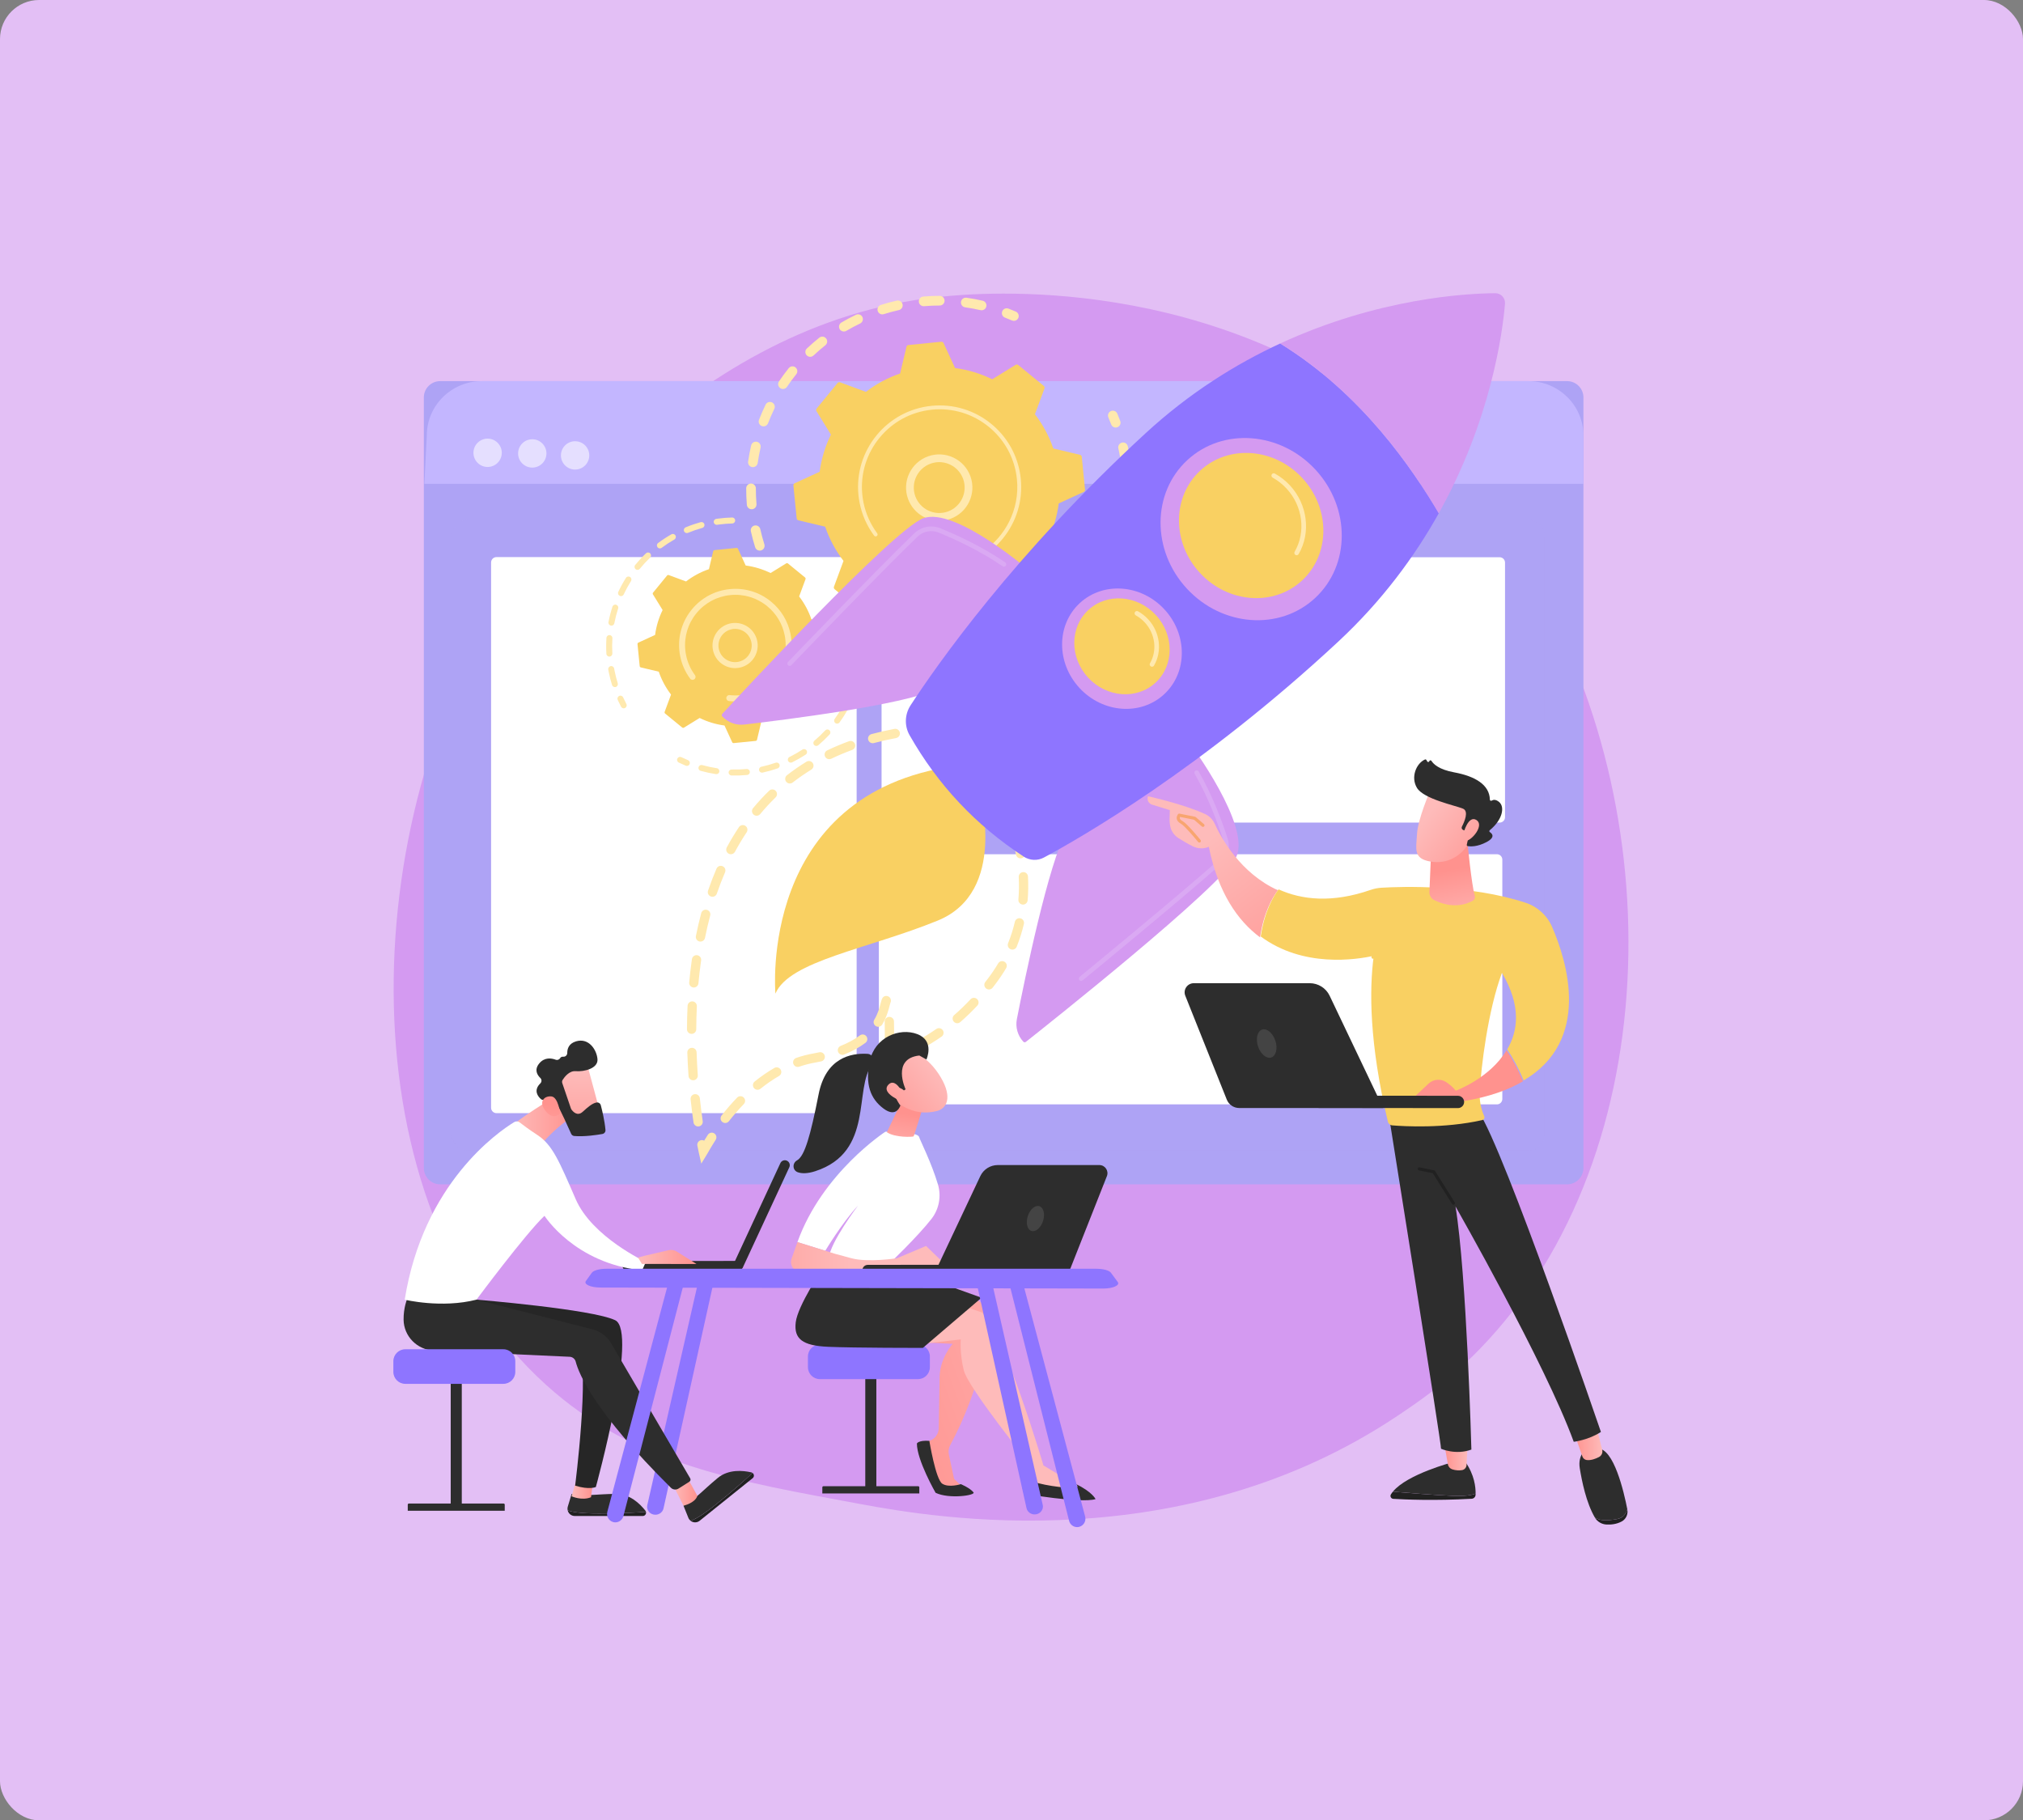 <svg width="828" height="745" viewBox="0 0 828 745" fill="none" xmlns="http://www.w3.org/2000/svg">
<rect x="0" y="0" width="828" height="745" fill="#808080" stroke="none"/>
<rect width="828" height="745" rx="16" fill="#E3BFF5"/>
<path d="M605.708 552.05C592.553 565.61 580.783 573.581 571.77 579.599C483.877 638.286 383.405 621.371 352.341 615.589C302.224 606.261 259.919 599.681 223.571 566.842C140.977 492.221 144.994 336.558 208.106 240.131C215.589 228.697 278.605 135.288 379.294 122.125C381.757 121.803 383.595 121.62 385.204 121.45C400.781 119.801 497.305 111.097 576.01 177.036C587.277 186.475 605.407 203.501 622.22 229.467C683.697 324.412 683.892 471.462 605.708 552.05Z" fill="#D49AF1"/>
<path d="M641.388 484.715H180.173C176.472 484.715 173.471 481.715 173.471 478.013V162.68C173.471 158.978 176.472 155.978 180.173 155.978H641.388C645.089 155.978 648.09 158.978 648.09 162.68V478.013C648.09 481.715 645.089 484.715 641.388 484.715Z" fill="#AEA3F5"/>
<path opacity="0.26" d="M625.482 470.955H191.668C187.967 470.955 184.967 467.954 184.967 464.253V219.443C184.967 215.742 187.967 212.742 191.668 212.742H625.482C629.183 212.742 632.184 215.742 632.184 219.443V464.253C632.184 467.955 629.183 470.955 625.482 470.955Z" fill="#AEA3F5"/>
<path d="M648.09 198.023V178.219C648.09 165.936 637.923 155.984 625.64 155.984H197.15C184.867 155.984 174.69 165.936 174.69 178.219L173.69 198.023L648.09 198.023Z" fill="#C3B6FF"/>
<path opacity="0.56" d="M203.679 189.419C205.944 187.154 205.944 183.482 203.679 181.217C201.414 178.952 197.742 178.952 195.477 181.217C193.212 183.482 193.212 187.154 195.477 189.419C197.742 191.684 201.414 191.684 203.679 189.419Z" fill="white"/>
<path opacity="0.56" d="M217.856 191.372C221.059 191.372 223.655 188.775 223.655 185.572C223.655 182.369 221.059 179.773 217.856 179.773C214.653 179.773 212.056 182.369 212.056 185.572C212.056 188.775 214.653 191.372 217.856 191.372Z" fill="white"/>
<path opacity="0.56" d="M235.383 192.181C238.586 192.181 241.183 189.584 241.183 186.381C241.183 183.178 238.586 180.582 235.383 180.582C232.18 180.582 229.584 183.178 229.584 186.381C229.584 189.584 232.18 192.181 235.383 192.181Z" fill="white"/>
<path d="M348.415 455.576H203.203C201.991 455.576 201 454.584 201 453.373V230.203C201 228.991 201.991 228 203.203 228H348.415C349.626 228 350.618 228.991 350.618 230.203V453.373C350.618 454.584 349.626 455.576 348.415 455.576Z" fill="white"/>
<path d="M613.796 336.661H363.021C361.809 336.661 360.818 335.669 360.818 334.458V230.264C360.818 229.052 361.809 228.061 363.021 228.061H613.796C615.007 228.061 615.999 229.052 615.999 230.264V334.458C615.999 335.669 615.007 336.661 613.796 336.661Z" fill="white"/>
<path d="M612.688 451.988H361.913C360.702 451.988 359.71 450.997 359.71 449.785V351.813C359.71 350.601 360.702 349.61 361.913 349.61H612.688C613.9 349.61 614.891 350.601 614.891 351.813V449.785C614.891 450.997 613.9 451.988 612.688 451.988Z" fill="white"/>
<path d="M311.354 225.312C310.374 225.511 309.381 224.941 309.075 223.966C308.404 221.833 307.816 219.638 307.327 217.445C307.089 216.377 307.761 215.319 308.828 215.081C308.841 215.079 308.854 215.076 308.866 215.074C309.92 214.86 310.956 215.528 311.191 216.583C311.656 218.667 312.214 220.751 312.851 222.778C313.179 223.821 312.6 224.933 311.556 225.26C311.489 225.282 311.422 225.299 311.354 225.312ZM308.049 208.386C307.974 208.401 307.896 208.412 307.817 208.419C306.727 208.509 305.77 207.699 305.68 206.609C305.496 204.371 305.405 202.103 305.41 199.868C305.413 198.774 306.297 197.894 307.395 197.892C308.488 197.895 309.372 198.784 309.369 199.877C309.364 202.001 309.451 204.156 309.627 206.283C309.71 207.294 309.019 208.189 308.049 208.386ZM308.554 191.152C308.338 191.196 308.111 191.204 307.88 191.172C306.798 191.016 306.046 190.014 306.2 188.931C306.517 186.713 306.935 184.481 307.441 182.296C307.689 181.231 308.753 180.569 309.817 180.815C310.882 181.062 311.545 182.126 311.299 183.191C310.817 185.265 310.421 187.385 310.12 189.492C309.998 190.343 309.351 190.991 308.554 191.152ZM312.9 174.461C312.543 174.534 312.162 174.508 311.797 174.368C310.777 173.975 310.268 172.829 310.66 171.809C311.467 169.716 312.373 167.633 313.354 165.618C313.832 164.636 315.017 164.227 316 164.704C316.983 165.183 317.392 166.367 316.914 167.351C315.982 169.265 315.121 171.243 314.356 173.232C314.103 173.887 313.541 174.331 312.9 174.461ZM320.859 159.158C320.358 159.26 319.819 159.169 319.362 158.862C318.454 158.252 318.212 157.022 318.821 156.115C320.069 154.258 321.413 152.427 322.817 150.676C323.5 149.823 324.746 149.685 325.6 150.37C326.452 151.053 326.59 152.299 325.906 153.153C324.571 154.817 323.294 156.557 322.108 158.322C321.806 158.772 321.351 159.058 320.859 159.158ZM332.004 145.998C331.355 146.13 330.656 145.934 330.168 145.418C329.418 144.622 329.454 143.37 330.249 142.619C331.879 141.081 333.594 139.593 335.349 138.199C336.206 137.519 337.451 137.661 338.131 138.518C338.811 139.373 338.669 140.619 337.813 141.299C336.146 142.624 334.515 144.037 332.967 145.498C332.688 145.762 332.353 145.927 332.004 145.998ZM402.158 126.952C401.89 127.006 401.606 127.005 401.321 126.94C399.249 126.463 397.127 126.07 395.016 125.772C393.934 125.619 393.18 124.618 393.333 123.536C393.485 122.453 394.486 121.699 395.569 121.852C397.792 122.165 400.027 122.579 402.21 123.081C403.275 123.326 403.94 124.389 403.694 125.455C403.515 126.236 402.895 126.802 402.158 126.952ZM345.779 135.642C344.974 135.805 344.12 135.453 343.68 134.706C343.125 133.764 343.439 132.55 344.381 131.996C346.311 130.858 348.315 129.791 350.337 128.824C351.325 128.356 352.505 128.768 352.977 129.755C353.449 130.741 353.032 131.923 352.046 132.395C350.126 133.313 348.223 134.327 346.39 135.407C346.195 135.521 345.989 135.599 345.779 135.642ZM385.024 125.002C384.895 125.028 384.763 125.042 384.627 125.042C382.499 125.041 380.343 125.132 378.218 125.312C377.128 125.403 376.17 124.595 376.078 123.506C375.987 122.417 376.793 121.454 377.884 121.366C380.12 121.178 382.389 121.082 384.628 121.083C385.722 121.083 386.608 121.97 386.607 123.063C386.607 124.02 385.927 124.819 385.024 125.002ZM361.523 128.622C360.544 128.821 359.552 128.253 359.244 127.279C358.914 126.237 359.492 125.125 360.534 124.794C362.668 124.119 364.86 123.526 367.049 123.035C367.063 123.031 367.077 123.028 367.091 123.026C368.143 122.812 369.178 123.479 369.415 124.531C369.655 125.598 368.985 126.658 367.918 126.897C365.838 127.365 363.756 127.928 361.729 128.57C361.66 128.591 361.591 128.608 361.523 128.622Z" fill="#FFE9AE"/>
<path d="M415.367 131.283C414.985 131.361 414.576 131.327 414.191 131.161C413.254 130.756 412.293 130.365 411.334 129.996C410.314 129.604 409.804 128.459 410.196 127.438C410.588 126.418 411.733 125.906 412.754 126.301C413.762 126.688 414.773 127.1 415.759 127.525C416.763 127.958 417.226 129.124 416.793 130.127C416.526 130.746 415.981 131.159 415.367 131.283Z" fill="#FFE9AE"/>
<path d="M457.042 174.939C456.106 175.129 455.144 174.617 454.797 173.694C454.439 172.739 454.054 171.774 453.654 170.829C453.228 169.822 453.699 168.66 454.706 168.234C455.717 167.807 456.874 168.279 457.3 169.286C457.721 170.281 458.127 171.297 458.504 172.303C458.888 173.326 458.37 174.467 457.346 174.852C457.246 174.89 457.144 174.918 457.042 174.939Z" fill="#FFE9AE"/>
<path d="M400.29 277.635C399.397 277.816 398.498 277.983 397.593 278.135C396.515 278.316 395.494 277.589 395.312 276.511C395.131 275.432 395.862 274.407 396.936 274.23C399.025 273.878 401.096 273.443 403.113 272.93C404.174 272.661 405.25 273.3 405.52 274.359C405.79 275.42 405.149 276.497 404.09 276.767C402.842 277.084 401.564 277.376 400.29 277.635ZM387.191 279.159C387.083 279.181 386.971 279.194 386.856 279.198C384.649 279.266 382.414 279.242 380.213 279.125C379.122 279.067 378.283 278.135 378.341 277.044C378.4 275.952 379.333 275.11 380.423 275.172C382.513 275.282 384.636 275.305 386.734 275.241C387.827 275.207 388.74 276.065 388.774 277.158C388.804 278.136 388.119 278.971 387.191 279.159ZM413.983 273.502C413.068 273.688 412.122 273.204 411.758 272.308C411.346 271.295 411.833 270.14 412.846 269.728C414.783 268.94 416.713 268.059 418.582 267.106C419.557 266.612 420.749 266.998 421.245 267.972C421.741 268.947 421.353 270.139 420.379 270.635C418.41 271.637 416.377 272.566 414.337 273.396C414.221 273.443 414.102 273.478 413.983 273.502ZM370.27 277.812C370.023 277.862 369.764 277.865 369.502 277.815C367.335 277.397 365.16 276.881 363.037 276.282C361.985 275.985 361.373 274.892 361.67 273.84C361.967 272.787 363.06 272.175 364.113 272.472C366.128 273.041 368.194 273.531 370.251 273.927C371.325 274.134 372.027 275.173 371.82 276.246C371.664 277.057 371.032 277.657 370.27 277.812ZM428.89 265.412C428.139 265.564 427.336 265.271 426.87 264.602C426.246 263.705 426.467 262.471 427.364 261.846C429.08 260.652 430.768 259.367 432.383 258.028C433.225 257.33 434.473 257.446 435.171 258.289C435.869 259.13 435.752 260.378 434.911 261.076C433.211 262.486 431.433 263.839 429.626 265.096C429.398 265.255 429.147 265.36 428.89 265.412ZM441.66 254.245C441.061 254.367 440.413 254.21 439.927 253.765C439.121 253.026 439.067 251.773 439.807 250.967C441.224 249.422 442.592 247.799 443.874 246.144C444.543 245.278 445.786 245.12 446.651 245.79C447.516 246.46 447.674 247.703 447.005 248.567C445.656 250.31 444.215 252.018 442.724 253.644C442.431 253.964 442.056 254.165 441.66 254.245ZM451.693 240.561C451.237 240.653 450.747 240.586 450.311 240.335C449.364 239.79 449.039 238.579 449.585 237.632C450.633 235.813 451.615 233.932 452.505 232.037C452.97 231.048 454.148 230.622 455.139 231.088C456.128 231.553 456.554 232.732 456.089 233.721C455.152 235.714 454.118 237.696 453.015 239.609C452.72 240.121 452.23 240.452 451.693 240.561ZM458.502 225.015C458.186 225.079 457.85 225.066 457.52 224.964C456.477 224.638 455.895 223.528 456.22 222.485C456.845 220.482 457.391 218.431 457.843 216.387C458.08 215.32 459.138 214.646 460.204 214.882C461.271 215.118 461.945 216.175 461.709 217.242C461.233 219.395 460.657 221.556 460 223.663C459.777 224.378 459.187 224.876 458.502 225.015ZM461.733 208.347C461.555 208.383 461.369 208.395 461.18 208.379C460.09 208.292 459.277 207.337 459.365 206.248C459.532 204.162 459.613 202.042 459.604 199.945C459.599 198.852 460.485 197.963 461.575 197.958C462.669 197.953 463.559 198.836 463.563 199.929C463.573 202.137 463.488 204.369 463.311 206.564C463.239 207.464 462.576 208.176 461.733 208.347ZM461.224 191.388C461.184 191.396 461.144 191.402 461.103 191.408C460.02 191.56 459.019 190.805 458.868 189.723C458.654 188.195 458.39 186.655 458.083 185.145C457.972 184.599 457.855 184.055 457.733 183.514C457.492 182.447 458.162 181.387 459.229 181.147C460.304 180.882 461.354 181.576 461.595 182.642C461.724 183.211 461.847 183.783 461.963 184.358C462.286 185.946 462.563 187.566 462.788 189.173C462.935 190.215 462.241 191.181 461.224 191.388Z" fill="#FFE9AE"/>
<path d="M354.017 272.752C353.631 272.83 353.219 272.795 352.831 272.626C351.849 272.196 350.858 271.738 349.885 271.263C348.902 270.784 348.494 269.599 348.973 268.616C349.452 267.634 350.636 267.225 351.62 267.704C352.544 268.155 353.486 268.59 354.418 268.999C355.42 269.436 355.877 270.603 355.438 271.605C355.17 272.219 354.627 272.628 354.017 272.752Z" fill="#F6B6CF"/>
<path d="M352.068 249.718C352.373 249.968 352.804 249.997 353.14 249.79L362.725 243.879C367.446 246.195 372.571 247.775 377.937 248.481L382.642 258.704C382.807 259.062 383.181 259.277 383.574 259.238L397.015 257.899C397.408 257.86 397.732 257.576 397.824 257.192L400.42 246.241C405.541 244.491 410.253 241.931 414.425 238.729L424.988 242.634C425.358 242.77 425.774 242.657 426.024 242.352L434.582 231.901C434.832 231.596 434.861 231.165 434.654 230.829L428.743 221.245C431.059 216.523 432.639 211.398 433.345 206.033L443.568 201.327C443.926 201.162 444.141 200.788 444.102 200.395L442.763 186.954C442.724 186.561 442.44 186.237 442.056 186.146L431.105 183.549C429.355 178.428 426.795 173.716 423.593 169.544L427.498 158.981C427.635 158.611 427.522 158.195 427.216 157.945L416.765 149.387C416.46 149.137 416.03 149.108 415.694 149.315L406.109 155.227C401.388 152.91 396.263 151.33 390.897 150.625L386.192 140.401C386.027 140.043 385.653 139.828 385.26 139.867L371.819 141.206C371.426 141.245 371.101 141.529 371.01 141.913L368.414 152.864C363.293 154.614 358.58 157.174 354.409 160.376L343.846 156.471C343.476 156.334 343.06 156.448 342.81 156.753L334.252 167.204C334.002 167.509 333.973 167.94 334.18 168.275L340.091 177.86C337.775 182.582 336.195 187.707 335.489 193.072L325.266 197.777C324.907 197.942 324.693 198.317 324.732 198.71L326.071 212.151C326.11 212.543 326.394 212.868 326.778 212.959L337.728 215.555C339.479 220.676 342.038 225.389 345.24 229.561L341.336 240.123C341.199 240.494 341.312 240.91 341.618 241.16L352.068 249.718Z" fill="#F9D062"/>
<path d="M387.109 212.862C380.622 214.178 373.96 210.571 371.647 204.165C369.104 197.123 372.764 189.326 379.805 186.783C383.217 185.55 386.904 185.721 390.186 187.262C393.469 188.802 395.956 191.53 397.187 194.941C399.73 201.983 396.07 209.78 389.029 212.323C388.394 212.552 387.752 212.731 387.109 212.862ZM382.367 189.345C381.866 189.446 381.37 189.585 380.881 189.762C375.482 191.711 372.676 197.69 374.625 203.089C376.575 208.488 382.553 211.296 387.952 209.344C393.351 207.395 396.157 201.416 394.208 196.017C393.263 193.402 391.357 191.311 388.84 190.129C386.794 189.169 384.543 188.903 382.367 189.345Z" fill="#FFE9AE"/>
<path d="M391.281 232.025C390.167 232.251 389.035 232.423 387.889 232.537C387.528 232.573 387.166 232.603 386.804 232.628C385.02 232.748 383.228 232.726 381.458 232.562C381.434 232.559 381.41 232.557 381.386 232.555C381.317 232.548 381.249 232.542 381.18 232.534C381.047 232.521 380.914 232.506 380.781 232.491C380.431 232.452 380.161 232.19 380.094 231.863C380.078 231.784 380.074 231.7 380.083 231.615C380.133 231.18 380.525 230.87 380.959 230.918C383.195 231.172 385.474 231.186 387.731 230.961C398.945 229.846 408.229 223 412.973 213.62C415.612 208.403 416.846 202.401 416.224 196.165C416.115 195.071 415.952 193.991 415.736 192.928C414.284 185.777 410.449 179.397 404.727 174.712C398.155 169.33 389.88 166.83 381.428 167.672C363.972 169.412 351.197 185.02 352.935 202.468C353.042 203.544 353.203 204.61 353.417 205.663C354.344 210.224 356.258 214.532 359.038 218.271C359.109 218.368 359.156 218.475 359.178 218.586C359.237 218.876 359.129 219.189 358.875 219.379C358.523 219.639 358.028 219.568 357.766 219.215C354.848 215.29 352.838 210.768 351.865 205.979C351.641 204.874 351.471 203.755 351.359 202.626C349.534 184.307 362.958 167.92 381.271 166.096C390.145 165.212 398.831 167.837 405.73 173.487C411.737 178.405 415.763 185.104 417.288 192.61C417.515 193.726 417.686 194.86 417.801 196.007C418.684 204.882 416.06 213.568 410.41 220.468C405.491 226.475 398.79 230.502 391.281 232.025Z" fill="#FFE9AE"/>
<path d="M255.524 289.875C255.006 289.98 254.46 289.739 254.201 289.247C253.716 288.329 253.252 287.384 252.823 286.438C252.544 285.823 252.817 285.099 253.432 284.819C254.047 284.537 254.771 284.813 255.05 285.428C255.459 286.329 255.901 287.23 256.363 288.106C256.678 288.703 256.45 289.442 255.853 289.758C255.747 289.814 255.636 289.852 255.524 289.875Z" fill="#FFE9AE"/>
<path d="M251.915 281.189C251.308 281.313 250.694 280.958 250.506 280.354C249.975 278.648 249.525 276.895 249.17 275.144C249.095 274.776 249.024 274.405 248.957 274.032C248.837 273.367 249.318 272.749 249.942 272.61C250.606 272.49 251.242 272.931 251.363 273.595C251.428 273.951 251.495 274.306 251.567 274.658C251.906 276.328 252.334 278 252.841 279.627C253.042 280.272 252.682 280.957 252.037 281.158C251.996 281.17 251.956 281.181 251.915 281.189ZM249.654 268.697C249.598 268.709 249.539 268.717 249.48 268.72C248.806 268.759 248.228 268.243 248.189 267.569C248.064 265.406 248.073 263.216 248.215 261.061C248.259 260.387 248.845 259.878 249.515 259.921C250.19 259.966 250.699 260.547 250.655 261.221C250.52 263.278 250.512 265.366 250.63 267.429C250.665 268.044 250.241 268.578 249.654 268.697ZM250.49 256.03C250.338 256.06 250.178 256.062 250.016 256.032C249.353 255.905 248.919 255.263 249.047 254.6C249.456 252.476 250.003 250.353 250.673 248.294C250.881 247.651 251.569 247.3 252.214 247.509C252.855 247.718 253.207 248.408 252.998 249.05C252.36 251.014 251.838 253.037 251.448 255.063C251.351 255.563 250.961 255.934 250.49 256.03ZM254.415 243.954C254.166 244.005 253.901 243.978 253.654 243.864C253.043 243.577 252.779 242.849 253.065 242.237C253.985 240.275 255.033 238.352 256.184 236.523C256.544 235.951 257.299 235.781 257.87 236.139C258.441 236.498 258.613 237.253 258.254 237.825C257.157 239.569 256.156 241.403 255.28 243.274C255.109 243.639 254.781 243.88 254.415 243.954ZM261.169 233.205C260.823 233.275 260.448 233.195 260.153 232.954C259.63 232.528 259.551 231.758 259.977 231.234C261.345 229.557 262.829 227.947 264.388 226.451C264.875 225.982 265.649 225.999 266.117 226.487C266.584 226.974 266.569 227.748 266.081 228.215C264.594 229.643 263.178 231.178 261.874 232.779C261.688 233.007 261.437 233.15 261.169 233.205ZM270.327 224.421C269.878 224.512 269.396 224.345 269.103 223.954C268.7 223.414 268.811 222.648 269.351 222.243C271.086 220.948 272.917 219.749 274.795 218.681C275.384 218.348 276.128 218.553 276.462 219.139C276.796 219.726 276.591 220.473 276.005 220.806C274.214 221.825 272.468 222.968 270.815 224.203C270.665 224.315 270.498 224.386 270.327 224.421ZM281.351 218.145C280.79 218.259 280.208 217.964 279.98 217.415C279.721 216.792 280.017 216.076 280.641 215.817C282.633 214.99 284.704 214.277 286.795 213.698C287.45 213.529 288.12 213.901 288.3 214.551C288.48 215.202 288.098 215.875 287.448 216.056C285.452 216.607 283.478 217.287 281.578 218.076C281.503 218.107 281.427 218.129 281.351 218.145ZM299.925 214.217C299.856 214.231 299.784 214.24 299.71 214.241C297.928 214.285 296.117 214.427 294.327 214.663C294.056 214.698 293.79 214.735 293.525 214.775C292.856 214.874 292.234 214.414 292.135 213.746C292.034 213.077 292.496 212.435 293.163 212.356C293.446 212.314 293.728 212.274 294.013 212.238C295.883 211.991 297.781 211.843 299.65 211.797C300.325 211.781 300.886 212.314 300.902 212.989C300.917 213.59 300.495 214.101 299.925 214.217Z" fill="#FFE9AE"/>
<path d="M312.121 316.199C311.467 316.331 310.825 315.913 310.683 315.259C310.54 314.599 310.959 313.948 311.619 313.805C313.606 313.375 315.584 312.82 317.497 312.156C318.133 311.941 318.832 312.271 319.054 312.909C319.275 313.548 318.937 314.244 318.3 314.466C316.293 315.162 314.22 315.745 312.137 316.196C312.132 316.196 312.126 316.198 312.121 316.199ZM305.939 317.152C305.896 317.161 305.852 317.167 305.808 317.172C303.688 317.37 301.535 317.442 299.409 317.385C298.733 317.366 298.201 316.805 298.22 316.13C298.237 315.454 298.803 314.923 299.474 314.94C301.504 314.994 303.558 314.926 305.58 314.737C306.252 314.674 306.848 315.168 306.911 315.84C306.97 316.469 306.543 317.03 305.939 317.152ZM323.913 312.1C323.382 312.207 322.824 311.95 322.573 311.441C322.276 310.836 322.525 310.103 323.131 309.805C324.955 308.906 326.741 307.889 328.437 306.781C329.005 306.413 329.76 306.571 330.129 307.137C330.498 307.701 330.339 308.46 329.774 308.829C327.996 309.991 326.124 311.056 324.211 311.998C324.114 312.046 324.014 312.079 323.913 312.1ZM293.452 316.809C293.316 316.836 293.172 316.841 293.027 316.819C290.92 316.502 288.812 316.052 286.762 315.48C286.111 315.299 285.731 314.624 285.912 313.973C286.094 313.325 286.769 312.944 287.418 313.124C289.374 313.669 291.383 314.099 293.391 314.401C294.059 314.502 294.519 315.125 294.418 315.793C294.339 316.314 293.941 316.709 293.452 316.809ZM334.364 305.272C333.94 305.358 333.483 305.216 333.185 304.862C332.749 304.345 332.816 303.574 333.332 303.139C334.884 301.832 336.372 300.416 337.754 298.93C338.215 298.434 338.988 298.408 339.483 298.868C339.977 299.328 340.005 300.102 339.545 300.596C338.094 302.154 336.535 303.639 334.908 305.01C334.746 305.146 334.558 305.233 334.364 305.272ZM342.872 296.137C342.548 296.203 342.198 296.137 341.91 295.928C341.363 295.53 341.242 294.766 341.64 294.22C342.836 292.574 343.943 290.843 344.93 289.073C345.259 288.482 346.004 288.271 346.593 288.6C347.183 288.929 347.394 289.673 347.066 290.262C346.031 292.118 344.871 293.934 343.618 295.658C343.431 295.915 343.161 296.078 342.872 296.137ZM348.948 285.225C348.72 285.271 348.476 285.254 348.244 285.158C347.619 284.904 347.318 284.19 347.573 283.565C348.342 281.682 349.001 279.735 349.532 277.779C349.709 277.129 350.381 276.743 351.032 276.921C351.684 277.098 352.069 277.769 351.892 278.421C351.334 280.472 350.644 282.514 349.838 284.489C349.677 284.882 349.335 285.146 348.948 285.225Z" fill="#FFE9AE"/>
<path d="M281.366 313.437C281.135 313.483 280.888 313.464 280.654 313.367C279.688 312.964 278.729 312.532 277.805 312.081C277.198 311.785 276.945 311.053 277.241 310.446C277.538 309.841 278.269 309.588 278.877 309.882C279.758 310.313 280.673 310.725 281.595 311.11C282.218 311.369 282.513 312.085 282.253 312.708C282.09 313.097 281.751 313.359 281.366 313.437Z" fill="#FFE9AE"/>
<path d="M279.221 297.755C279.425 297.922 279.713 297.941 279.938 297.803L286.352 293.847C289.511 295.397 292.94 296.454 296.531 296.927L299.679 303.767C299.79 304.007 300.04 304.151 300.303 304.125L309.297 303.229C309.56 303.203 309.777 303.013 309.839 302.756L311.576 295.428C315.003 294.257 318.156 292.544 320.948 290.402L328.015 293.014C328.263 293.106 328.542 293.03 328.709 292.826L334.435 285.833C334.603 285.628 334.622 285.34 334.483 285.115L330.528 278.702C332.078 275.542 333.135 272.113 333.607 268.522L340.448 265.374C340.688 265.264 340.831 265.013 340.805 264.75L339.91 255.756C339.883 255.493 339.693 255.276 339.436 255.215L332.109 253.478C330.938 250.051 329.225 246.898 327.082 244.106L329.695 237.038C329.786 236.79 329.711 236.512 329.507 236.345L322.513 230.618C322.309 230.451 322.021 230.432 321.796 230.57L315.382 234.526C312.223 232.976 308.794 231.919 305.203 231.446L302.055 224.605C301.944 224.366 301.694 224.222 301.431 224.248L292.437 225.144C292.174 225.17 291.957 225.36 291.896 225.617L290.159 232.945C286.732 234.116 283.578 235.829 280.787 237.971L273.719 235.359C273.471 235.267 273.192 235.343 273.025 235.547L267.299 242.54C267.131 242.745 267.112 243.033 267.251 243.258L271.206 249.671C269.656 252.831 268.599 256.26 268.127 259.851L261.286 262.999C261.046 263.109 260.902 263.36 260.929 263.623L261.824 272.617C261.851 272.88 262.041 273.097 262.298 273.158L269.625 274.895C270.796 278.322 272.509 281.475 274.651 284.267L272.039 291.335C271.947 291.583 272.023 291.861 272.227 292.029L279.221 297.755Z" fill="#F9D062"/>
<path d="M302.688 273.256C300.755 273.648 298.755 273.412 296.937 272.559C294.701 271.509 293.007 269.651 292.168 267.327C290.436 262.532 292.929 257.221 297.725 255.488C302.531 253.762 307.834 256.249 309.566 261.045C310.405 263.369 310.289 265.881 309.239 268.116C308.19 270.353 306.332 272.047 304.008 272.885C303.573 273.042 303.132 273.166 302.688 273.256ZM299.518 257.518C299.195 257.583 298.874 257.673 298.556 257.788C295.028 259.063 293.194 262.969 294.468 266.497C295.086 268.206 296.331 269.574 297.976 270.345C299.621 271.117 301.468 271.2 303.178 270.585C304.887 269.968 306.254 268.722 307.026 267.078C307.798 265.432 307.883 263.585 307.266 261.875C306.107 258.666 302.768 256.858 299.518 257.518Z" fill="#FFE9AE"/>
<path d="M305.575 286.598C304.816 286.752 304.044 286.868 303.259 286.947C301.698 287.103 300.121 287.1 298.566 286.938C298.496 286.931 298.426 286.923 298.356 286.915C297.816 286.854 297.399 286.45 297.295 285.945C297.271 285.822 297.264 285.693 297.279 285.562C297.355 284.891 297.962 284.412 298.632 284.486C300.082 284.651 301.557 284.66 303.015 284.514L303.016 284.514C303.096 284.506 303.176 284.497 303.256 284.488C306.703 284.111 309.926 282.889 312.701 280.962C314.207 279.915 315.581 278.659 316.786 277.215C316.796 277.203 316.806 277.191 316.816 277.179C316.845 277.143 316.875 277.108 316.904 277.071C320.388 272.816 322.007 267.46 321.462 261.988C321.392 261.279 321.286 260.581 321.146 259.893C320.206 255.264 317.723 251.133 314.019 248.099C309.764 244.616 304.407 242.998 298.936 243.543C293.468 244.09 288.532 246.731 285.047 250.985C281.563 255.24 279.945 260.597 280.49 266.069C280.559 266.765 280.663 267.455 280.802 268.136C281.402 271.09 282.641 273.878 284.44 276.298C284.551 276.448 284.623 276.613 284.657 276.784C284.748 277.234 284.582 277.717 284.189 278.009C283.646 278.41 282.881 278.3 282.477 277.756C280.464 275.049 279.077 271.928 278.406 268.625C278.251 267.862 278.134 267.09 278.056 266.312C277.446 260.189 279.257 254.196 283.155 249.436C287.053 244.676 292.567 241.715 298.693 241.109C304.815 240.499 310.807 242.309 315.568 246.208C319.712 249.601 322.49 254.223 323.541 259.402C323.697 260.17 323.816 260.953 323.895 261.745C325.075 273.598 317.006 284.278 305.575 286.598Z" fill="#FFE9AE"/>
<path d="M285.999 471.663C285.999 471.663 285.777 470.683 285.43 468.868C285.232 467.837 285.908 466.841 286.937 466.644C287.393 466.557 287.838 466.64 288.212 466.846C288.65 466.125 289.155 465.312 289.724 464.43C290.292 463.549 291.468 463.298 292.35 463.863C293.232 464.432 293.485 465.608 292.916 466.49C291.314 468.974 290.272 470.825 289.772 471.713C289.627 471.968 289.528 472.144 289.474 472.232L287.034 476.232L285.999 471.663ZM283.854 459.4C283.404 456.288 283.002 453.091 282.661 449.896C282.549 448.854 283.305 447.917 284.348 447.806C285.39 447.7 286.327 448.448 286.439 449.494C286.776 452.639 287.172 455.791 287.614 458.857C287.765 459.895 287.044 460.859 286.006 461.009C285.826 461.034 285.648 461.034 285.475 461.01C284.657 460.898 283.978 460.258 283.854 459.4ZM295.663 459.205C294.838 458.558 294.694 457.362 295.342 456.537C297.387 453.932 299.528 451.468 301.703 449.217C302.432 448.461 303.634 448.439 304.39 449.168C305.144 449.897 305.165 451.1 304.436 451.854C302.35 454.015 300.296 456.379 298.33 458.884C297.898 459.435 297.222 459.681 296.575 459.592C296.253 459.548 295.937 459.42 295.663 459.205ZM308.59 445.305C307.932 444.488 308.061 443.292 308.878 442.633C311.506 440.517 314.217 438.65 316.936 437.082C317.844 436.556 319.007 436.868 319.531 437.779C320.055 438.688 319.743 439.849 318.834 440.372C316.284 441.842 313.736 443.598 311.261 445.593C310.837 445.934 310.311 446.064 309.811 445.995C309.348 445.932 308.906 445.699 308.59 445.305ZM281.814 440.362C281.587 437.157 281.418 433.938 281.314 430.801C281.278 429.753 282.1 428.873 283.148 428.839C284.205 428.807 285.076 429.625 285.11 430.674C285.214 433.766 285.38 436.934 285.604 440.092C285.678 441.14 284.889 442.048 283.842 442.122C283.708 442.131 283.577 442.126 283.448 442.109C282.577 441.989 281.879 441.273 281.814 440.362ZM324.705 435.389C324.363 434.396 324.889 433.315 325.881 432.973C328.129 432.196 330.423 431.596 332.7 431.188C333.6 431.026 334.47 430.854 335.312 430.67C336.334 430.451 337.349 431.098 337.572 432.123C337.795 433.148 337.145 434.16 336.12 434.384C335.233 434.577 334.316 434.758 333.369 434.927C331.287 435.3 329.184 435.852 327.121 436.563C326.83 436.665 326.53 436.689 326.244 436.65C325.557 436.556 324.947 436.089 324.705 435.389ZM361.985 437.08C362.003 436.31 362.478 435.656 363.144 435.375C364 433.865 365.262 432.505 367.018 431.167C367.851 430.533 369.043 430.693 369.68 431.526C370.315 432.36 370.154 433.553 369.32 434.188C367.191 435.811 366.109 437.329 365.701 439.264L361.943 438.82L361.985 437.08ZM343.032 430.518C342.645 429.543 343.12 428.438 344.094 428.049C347.111 426.848 349.757 425.403 351.959 423.754C352.797 423.126 353.989 423.299 354.618 424.136C355.246 424.977 355.075 426.167 354.235 426.797C351.767 428.645 348.827 430.254 345.5 431.58C345.185 431.705 344.855 431.74 344.541 431.697C343.885 431.606 343.295 431.176 343.032 430.518ZM281.174 421.224C281.189 418.018 281.273 414.795 281.419 411.647C281.468 410.6 282.357 409.789 283.405 409.838C284.46 409.883 285.263 410.777 285.215 411.824C285.07 414.92 284.988 418.089 284.973 421.244C284.968 422.292 284.113 423.139 283.064 423.134C282.978 423.133 282.895 423.127 282.812 423.116C281.883 422.988 281.169 422.188 281.174 421.224ZM362.133 427.581C362.162 423.914 362.153 420.728 362.103 418.109C362.084 417.059 362.917 416.192 363.967 416.172C365.007 416.169 365.882 416.986 365.902 418.035C365.952 420.69 365.962 423.91 365.932 427.612C365.924 428.662 365.066 429.504 364.017 429.497C363.934 429.494 363.852 429.489 363.771 429.478C362.839 429.35 362.125 428.547 362.133 427.581ZM374.61 428.671C374.086 427.762 374.398 426.601 375.306 426.076C377.715 424.684 380.342 423.122 383.224 421.129C384.087 420.532 385.271 420.749 385.867 421.61C386.464 422.473 386.249 423.656 385.386 424.253C382.392 426.325 379.685 427.934 377.206 429.367C376.826 429.586 376.402 429.659 375.998 429.604C375.438 429.527 374.916 429.2 374.61 428.671ZM358.491 419.954C357.589 419.419 357.292 418.254 357.828 417.352C359.386 414.729 360.002 412.316 360.41 410.718C360.582 410.044 360.728 409.498 360.875 409.108C360.955 408.898 361.035 408.722 361.11 408.577C361.596 407.649 362.72 407.345 363.65 407.833C364.58 408.318 364.916 409.523 364.428 410.452C364.319 410.743 364.221 411.154 364.091 411.659C363.658 413.358 362.932 416.2 361.095 419.292C360.693 419.969 359.936 420.305 359.202 420.204C358.958 420.171 358.716 420.089 358.491 419.954ZM282.084 402.079C282.348 399.228 282.674 396.384 283.053 393.628L283.204 392.55C283.352 391.514 284.309 390.793 285.346 390.936L285.354 390.937C286.392 391.085 287.114 392.048 286.966 393.086L286.817 394.145C286.446 396.845 286.127 399.633 285.867 402.43C285.77 403.475 284.845 404.243 283.8 404.146C283.771 404.144 283.743 404.141 283.715 404.137C282.714 403.999 281.989 403.096 282.084 402.079ZM390.363 418.119C389.675 417.328 389.759 416.128 390.55 415.439C392.826 413.459 395.073 411.287 397.23 408.98C397.946 408.215 399.147 408.173 399.915 408.89C400.682 409.606 400.722 410.808 400.005 411.575C397.76 413.976 395.417 416.24 393.044 418.306C392.613 418.681 392.062 418.826 391.537 418.754C391.098 418.694 390.678 418.48 390.363 418.119ZM403.609 404.559C402.782 403.913 402.636 402.719 403.281 401.892C403.69 401.37 404.1 400.838 404.51 400.294C405.975 398.358 407.33 396.338 408.538 394.289C409.072 393.387 410.242 393.081 411.139 393.62C412.043 394.153 412.343 395.317 411.81 396.222C410.529 398.394 409.092 400.536 407.542 402.585C407.118 403.144 406.697 403.693 406.276 404.233C405.843 404.786 405.167 405.033 404.518 404.944C404.197 404.9 403.883 404.773 403.609 404.559ZM286.316 385.322C285.287 385.116 284.621 384.114 284.827 383.086C285.467 379.899 286.2 376.749 287.005 373.721C287.275 372.706 288.333 372.081 289.329 372.373C290.344 372.642 290.947 373.684 290.676 374.697C289.892 377.649 289.176 380.723 288.552 383.834C288.353 384.824 287.42 385.478 286.433 385.342C286.394 385.337 286.355 385.33 286.316 385.322ZM413.661 388.506C412.688 388.116 412.216 387.01 412.607 386.036C413.745 383.205 414.677 380.253 415.379 377.262C415.618 376.242 416.646 375.58 417.662 375.847C418.683 376.086 419.317 377.108 419.078 378.129C418.332 381.307 417.341 384.443 416.133 387.453C415.801 388.278 414.956 388.742 414.113 388.627C413.961 388.606 413.81 388.566 413.661 388.506ZM290.981 366.917C289.988 366.576 289.459 365.497 289.798 364.504C290.851 361.426 292.018 358.398 293.265 355.504C293.681 354.541 294.797 354.099 295.762 354.512C296.725 354.928 297.17 356.047 296.755 357.01C295.546 359.812 294.415 362.748 293.393 365.736C293.094 366.608 292.221 367.123 291.339 367.002C291.219 366.986 291.1 366.958 290.981 366.917ZM416.819 368.16C417.076 365.126 417.123 362.022 416.956 358.931C416.899 357.884 417.703 356.989 418.75 356.933C419.802 356.877 420.692 357.679 420.75 358.726C420.926 361.992 420.877 365.274 420.604 368.481C420.516 369.527 419.595 370.302 418.55 370.214C418.517 370.212 418.484 370.207 418.451 370.202C417.457 370.066 416.732 369.172 416.819 368.16ZM298.237 349.383C297.313 348.887 296.968 347.734 297.464 346.81C299.007 343.946 300.681 341.157 302.441 338.52C303.024 337.645 304.208 337.415 305.076 337.995C305.948 338.577 306.183 339.757 305.601 340.629C303.908 343.166 302.296 345.852 300.811 348.611C300.424 349.329 299.642 349.697 298.879 349.592C298.66 349.562 298.443 349.493 298.237 349.383ZM415.829 349.769C414.942 345.217 413.835 342.216 413.479 341.508L411.052 338.076C410.448 337.219 410.65 336.034 411.507 335.429C412.362 334.823 413.548 335.027 414.155 335.884L416.525 339.236L416.497 339.255C418.075 341.507 419.542 348.959 419.558 349.042C419.759 350.072 419.086 351.069 418.057 351.271C417.845 351.312 417.636 351.316 417.434 351.288C416.652 351.18 415.988 350.587 415.829 349.769ZM308.474 333.422C307.666 332.753 307.553 331.556 308.222 330.748C310.29 328.251 312.502 325.855 314.796 323.625C315.549 322.895 316.753 322.914 317.483 323.664C318.213 324.416 318.196 325.62 317.444 326.352C315.248 328.484 313.13 330.778 311.149 333.172C310.714 333.697 310.054 333.928 309.425 333.842C309.087 333.795 308.757 333.656 308.474 333.422ZM321.776 319.927C321.132 319.099 321.282 317.904 322.111 317.261C324.637 315.296 327.317 313.439 330.076 311.74C330.968 311.188 332.139 311.469 332.69 312.361C333.24 313.255 332.961 314.426 332.067 314.976C329.426 316.602 326.86 318.38 324.442 320.259C324.021 320.587 323.507 320.709 323.018 320.642C322.543 320.577 322.094 320.334 321.776 319.927ZM405.568 330.322L400.084 322.567C399.479 321.711 399.682 320.525 400.539 319.918C401.393 319.313 402.579 319.517 403.187 320.372L408.671 328.127C409.276 328.984 409.073 330.169 408.216 330.776C407.806 331.066 407.322 331.17 406.861 331.107C406.358 331.038 405.885 330.769 405.568 330.322ZM337.687 309.641C337.233 308.695 337.631 307.561 338.577 307.106C341.417 305.742 344.415 304.478 347.484 303.353C348.473 302.988 349.563 303.494 349.923 304.482C350.284 305.466 349.779 306.557 348.794 306.918C345.838 308.003 342.954 309.219 340.222 310.531C339.874 310.698 339.499 310.75 339.143 310.701C338.533 310.617 337.974 310.239 337.687 309.641ZM394.599 314.812L389.115 307.056C388.51 306.2 388.713 305.015 389.57 304.407C390.426 303.802 391.61 304.006 392.218 304.861L397.702 312.616C398.308 313.473 398.104 314.658 397.247 315.265C396.838 315.556 396.353 315.659 395.892 315.596C395.389 315.527 394.916 315.258 394.599 314.812ZM355.349 302.771C355.076 301.758 355.677 300.715 356.69 300.444C359.714 299.631 362.875 298.914 366.087 298.314C367.117 298.126 368.111 298.801 368.302 299.833C368.495 300.863 367.815 301.856 366.783 302.049C363.67 302.631 360.605 303.324 357.677 304.111C357.424 304.179 357.17 304.193 356.926 304.16C356.192 304.059 355.553 303.531 355.349 302.771ZM373.932 298.998C373.813 297.956 374.561 297.014 375.604 296.895C378.634 296.549 381.778 296.286 384.948 296.117L385.995 296.062L386.734 297.108C387.34 297.964 387.135 299.15 386.278 299.755C385.72 300.15 385.025 300.202 384.437 299.951C381.586 300.116 378.763 300.357 376.034 300.669C375.873 300.688 375.714 300.685 375.56 300.664C374.719 300.549 374.033 299.878 373.932 298.998Z" fill="#FFE9AE"/>
<path d="M400.979 324.561C400.979 324.561 412.607 365.014 383.831 376.753C355.056 388.492 323.109 393.194 317.373 406.649C317.373 406.649 310.069 324.666 391.124 313.454L400.979 324.561Z" fill="#F9D062"/>
<path d="M487.373 304.731C487.373 304.731 511.974 337.936 506.022 350.615C500.361 362.676 427.018 420.77 419.875 426.41C419.553 426.664 419.102 426.62 418.824 426.319C416.524 423.834 415.548 420.412 416.198 417.09C419.337 401.041 429.12 353.204 436.717 339.689C445.891 323.367 487.373 304.731 487.373 304.731Z" fill="#D49AF1"/>
<path d="M442.376 401.451C442.628 401.486 442.894 401.42 443.107 401.245C443.506 400.918 483.122 368.407 499.63 353.749C502.57 351.14 503.696 347.04 502.501 343.306C500.615 337.418 496.563 326.006 490.615 315.743C490.352 315.291 489.773 315.133 489.317 315.398C488.863 315.661 488.709 316.243 488.971 316.697C494.83 326.805 498.829 338.07 500.691 343.885C501.658 346.904 500.747 350.217 498.368 352.328C481.888 366.962 442.3 399.45 441.902 399.776C441.496 400.108 441.438 400.707 441.77 401.114C441.928 401.306 442.147 401.42 442.376 401.451Z" fill="#DAA9F3"/>
<path d="M422.165 234.268C422.165 234.268 390.963 207.172 377.862 212.125C365.4 216.836 301.805 285.464 295.629 292.15C295.351 292.451 295.36 292.904 295.639 293.205C297.938 295.69 301.274 296.927 304.637 296.536C320.88 294.649 369.331 288.596 383.394 282.067C400.376 274.184 422.165 234.268 422.165 234.268Z" fill="#D49AF1"/>
<path d="M323.071 272.533C323.363 272.573 323.668 272.478 323.887 272.25C324.244 271.877 359.697 234.922 375.562 219.623C377.852 217.415 381.226 216.764 384.16 217.96C389.814 220.267 400.739 225.127 410.36 231.749C410.789 232.051 411.383 231.938 411.681 231.505C411.978 231.074 411.869 230.483 411.436 230.185C402.157 223.798 391.872 219.055 384.877 216.2C381.247 214.721 377.074 215.525 374.244 218.254C358.351 233.579 322.873 270.563 322.516 270.934C322.153 271.313 322.166 271.914 322.544 272.276C322.694 272.421 322.88 272.506 323.071 272.533Z" fill="#DAA9F3"/>
<path d="M588.881 210.068C579.094 227.616 565.817 245.766 547.796 262.54C491.846 314.619 441.714 343.22 427.243 350.972C424.625 352.373 421.462 352.196 418.976 350.571C399.386 337.77 383.831 321.205 372.285 300.897C370.113 297.077 370.288 292.348 372.687 288.666C383.096 272.687 415.078 226.813 468.905 177.29C486.885 160.747 505.855 148.967 523.982 140.578C557.485 161.192 578.168 191.964 588.881 210.068Z" fill="#8E75FF"/>
<path d="M523.983 140.578C564.024 122.049 599.947 120.085 611.982 120C614.334 119.983 616.183 121.98 615.984 124.325C614.971 136.275 610.261 171.734 588.881 210.068C578.168 191.964 557.485 161.192 523.983 140.578Z" fill="#D49AF1"/>
<path d="M485.956 188.314C471.424 201.761 471.344 225.306 485.777 240.902C500.21 256.498 523.69 258.24 538.221 244.793C552.753 231.345 552.833 207.801 538.4 192.205C523.967 176.608 500.487 174.867 485.956 188.314Z" fill="#D49AF1"/>
<path d="M491.271 192.58C479.691 203.295 479.628 222.056 491.128 234.483C502.628 246.911 521.338 248.298 532.917 237.583C544.495 226.868 544.559 208.108 533.059 195.68C521.559 183.253 502.849 181.865 491.271 192.58Z" fill="#F9D062"/>
<path d="M530.577 227.233C530.946 227.283 531.327 227.113 531.527 226.769C536.631 217.999 535.178 206.453 527.994 198.689C526.184 196.734 524.101 195.096 521.803 193.82C521.346 193.562 520.767 193.73 520.511 194.189C520.257 194.647 520.421 195.226 520.88 195.479C523.003 196.659 524.927 198.174 526.599 199.981C533.222 207.136 534.573 217.759 529.885 225.814C529.621 226.268 529.774 226.849 530.228 227.112C530.339 227.177 530.457 227.216 530.577 227.233Z" fill="#FFE9AE"/>
<path d="M441.946 246.831C432.346 255.715 432.293 271.269 441.828 281.572C451.363 291.876 466.875 293.027 476.475 284.143C486.075 275.259 486.128 259.705 476.593 249.401C467.058 239.098 451.546 237.947 441.946 246.831Z" fill="#D49AF1"/>
<path d="M445.457 249.65C437.808 256.729 437.766 269.122 445.363 277.333C452.961 285.542 465.321 286.459 472.97 279.38C480.62 272.302 480.662 259.908 473.064 251.698C465.467 243.488 453.107 242.571 445.457 249.65Z" fill="#F9D062"/>
<path d="M471.38 272.861C471.749 272.912 472.13 272.741 472.33 272.398C475.773 266.484 474.797 258.698 469.955 253.467C468.737 252.15 467.333 251.045 465.783 250.186C465.328 249.929 464.748 250.096 464.492 250.556C464.238 251.015 464.402 251.592 464.862 251.846C466.235 252.608 467.478 253.588 468.56 254.757C472.84 259.382 473.715 266.242 470.688 271.442C470.424 271.897 470.578 272.478 471.031 272.74C471.142 272.806 471.26 272.845 471.38 272.861Z" fill="#FFE9AE"/>
<path d="M570.1 610.489C576.068 611.005 586.426 611.843 594.592 612.202C599.501 612.418 602.327 611.938 603.955 611.286C603.952 611.469 603.947 611.643 603.939 611.804C603.901 612.663 603.203 613.35 602.335 613.399C586.905 614.26 574.634 613.697 570.265 613.431C569.362 613.376 568.823 612.394 569.285 611.624C569.516 611.239 569.796 610.862 570.1 610.489Z" fill="#212121"/>
<path d="M594.592 612.202C586.427 611.843 576.068 611.005 570.1 610.489C575.968 603.29 594.592 598.438 594.592 598.438H599.853C603.47 603.652 603.994 608.618 603.955 611.286C602.327 611.937 599.501 612.418 594.592 612.202Z" fill="#2D2D2D"/>
<path d="M600.738 589.85L600.246 599.591C600.193 600.646 599.403 601.532 598.347 601.683C597.296 601.834 595.888 601.853 594.395 601.356C593.477 601.05 592.795 600.276 592.626 599.333L590.925 589.85H600.738Z" fill="url(#paint0_linear_2732_1654)"/>
<path d="M661.789 621.726C664.377 621.26 665.548 619.522 666.039 617.664C666.043 617.681 666.046 617.697 666.049 617.714C666.43 619.674 665.547 621.705 663.782 622.67C661.649 623.838 659.317 624.037 657.506 623.94C655.564 623.837 653.781 622.798 652.8 621.135L652.786 621.11C654.736 622.357 657.473 622.504 661.789 621.726Z" fill="#212121"/>
<path d="M649.586 592.851H653.924C660.531 592.677 664.681 610.689 666.039 617.664C665.548 619.522 664.377 621.259 661.789 621.726C657.473 622.504 654.735 622.357 652.786 621.11C649.216 615.039 647.446 606.147 646.595 600.958C645.628 595.056 649.586 592.851 649.586 592.851Z" fill="#2D2D2D"/>
<path d="M653.367 583.81L655.775 593.39C656.071 594.565 655.508 595.78 654.422 596.337C653.075 597.029 651.178 597.755 649.434 597.545C648.614 597.446 647.933 596.868 647.662 596.096L644.126 586.017L653.367 583.81Z" fill="url(#paint1_linear_2732_1654)"/>
<path d="M568.631 457.628C568.631 457.628 590.157 592.185 589.802 592.925C589.802 592.925 595.748 595.627 602.229 593.269C602.229 593.269 600.283 521.339 595.721 493.759C595.721 493.759 632.459 558.051 644.126 590.086C644.126 590.086 650.21 589.36 655.247 586.046C655.247 586.046 615.691 470.324 605.138 454.91L568.631 457.628Z" fill="#2D2D2D"/>
<path d="M594.862 493.059C594.977 493.059 595.094 493.027 595.199 492.962C595.496 492.775 595.587 492.383 595.4 492.085L587.356 479.237C587.263 479.088 587.114 478.985 586.943 478.951L581.022 477.76C580.679 477.689 580.343 477.913 580.274 478.257C580.204 478.601 580.427 478.937 580.771 479.006L586.423 480.143L594.322 492.76C594.443 492.953 594.65 493.059 594.862 493.059Z" fill="#212121"/>
<path d="M469.848 325.868C469.848 325.868 484.374 329.071 493.209 333.151C494.963 333.961 496.363 335.377 497.16 337.123C499.802 342.911 507.708 357.426 523.039 364.352C520.831 367.283 517.276 373.378 515.727 383.624C506.519 376.77 498.57 365.324 494.753 346.553C494.753 346.553 491.847 348.133 488.222 346.373C486.306 345.442 484.095 344.123 482.434 343.085C480.78 342.051 479.548 340.444 479.07 338.566C478.438 336.088 478.81 333.908 478.81 331.57L471.344 329.256C471.344 329.256 469.099 328.409 469.848 325.868Z" fill="url(#paint2_linear_2732_1654)"/>
<path d="M516 383.264C517.549 373.018 521.104 366.923 523.311 363.992C532.836 368.295 545.225 369.671 561 364.204C562.455 363.7 563.971 363.405 565.51 363.315C573.908 362.822 601.583 361.924 624.484 369.49C629.304 371.082 633.207 374.645 635.219 379.261C641.414 393.478 651.443 425.854 623.601 442.199C621.461 436.888 618.992 432.619 616.881 429.483C621.365 421.92 622.693 411.59 614.736 398.138C608.934 413.804 606.212 436.663 605.644 446.78C605.456 450.11 606.041 453.435 607.347 456.51L607.49 456.845C607.77 457.503 607.385 458.259 606.681 458.417C591.007 461.938 574.704 460.982 569.834 460.579C568.964 460.508 568.242 459.885 568.042 459.045C560.42 426.929 560.403 405.021 562.269 391.173C555.139 392.767 533.337 396.167 516 383.264Z" fill="#F9D062"/>
<path d="M561.965 392.396C562.28 392.396 562.553 392.164 562.595 391.844C564.385 378.322 568.03 372.42 568.067 372.362C568.254 372.066 568.165 371.673 567.869 371.486C567.572 371.298 567.18 371.386 566.993 371.682C566.837 371.926 563.167 377.836 561.334 391.677C561.288 392.025 561.533 392.344 561.881 392.391C561.909 392.394 561.938 392.396 561.965 392.396Z" fill="#F9D062"/>
<path d="M600.648 344.966C600.648 344.966 602.233 361.732 603.629 366.691C603.841 367.444 603.514 368.237 602.831 368.627C600.461 369.981 594.778 372.19 587.004 368.38C585.745 367.763 584.988 366.45 585.046 365.061L585.731 348.859L600.648 344.966Z" fill="url(#paint3_linear_2732_1654)"/>
<path d="M585.389 323.517C585.389 323.517 580.318 335.168 579.977 341.283C579.636 347.398 578.319 351.365 585.389 352.597C592.46 353.828 598.416 350.306 601.643 344.215C601.643 344.215 606.699 334.829 605.565 330.985C604.43 327.141 585.389 323.517 585.389 323.517Z" fill="url(#paint4_linear_2732_1654)"/>
<path d="M599.227 339.835L598.824 339.658C598.312 339.432 598.093 338.822 598.35 338.325C599.347 336.398 601.291 331.984 598.78 330.954C595.544 329.627 582.725 327.013 579.96 322.464C577.302 318.093 579.657 312.45 583.196 310.845C583.433 310.738 583.712 310.823 583.834 311.053L584.129 311.611C584.331 311.993 584.895 311.935 585.015 311.52C585.13 311.122 585.66 311.045 585.88 311.396C586.731 312.757 589.026 314.963 595.163 316.096C603.886 317.706 609.653 321.236 609.796 327.263C609.806 327.646 610.213 327.859 610.54 327.66C611.184 327.267 612.215 327.083 613.592 328.241C615.988 330.256 615.007 335.481 609.756 339.779C609.506 339.983 609.508 340.373 609.779 340.548C610.731 341.168 612.15 342.643 608.472 344.609C604.669 346.642 601.828 346.475 600.735 346.295C600.463 346.25 600.287 345.986 600.347 345.717L601.514 340.419C601.58 340.12 601.352 339.836 601.045 339.836H599.227V339.835Z" fill="#2D2D2D"/>
<path d="M599.007 340.953C599.007 340.953 600.942 333.511 604.279 335.598C607.616 337.684 602.547 343.936 599.865 344.215L599.007 340.953Z" fill="url(#paint5_linear_2732_1654)"/>
<path d="M490.879 344.822C491.02 344.822 491.162 344.776 491.28 344.68C491.552 344.459 491.594 344.058 491.372 343.786C490.823 343.11 485.949 337.15 484.071 336.089C483.387 335.703 482.98 335.304 482.893 334.936C482.852 334.761 482.879 334.563 482.978 334.338L488.706 335.486L491.951 338.271C492.217 338.499 492.618 338.469 492.847 338.202C493.076 337.936 493.045 337.534 492.779 337.306L489.408 334.413C489.325 334.342 489.225 334.293 489.118 334.272L482.778 333.001C482.526 332.951 482.269 333.056 482.125 333.269C481.661 333.959 481.507 334.6 481.655 335.228C481.83 335.971 482.416 336.614 483.445 337.196C484.858 337.994 488.934 342.802 490.385 344.587C490.511 344.742 490.694 344.822 490.879 344.822Z" fill="#F8A570"/>
<path d="M599.253 450.617L576.835 450.894L584.681 443.509C586.631 441.673 589.608 441.376 591.859 442.836C593.177 443.691 594.607 444.851 595.845 446.388C595.845 446.388 609.829 441.277 616.608 429.843C618.72 432.979 621.189 437.248 623.328 442.559C617.251 446.127 609.373 448.932 599.253 450.617Z" fill="url(#paint6_linear_2732_1654)"/>
<path d="M596.838 453.507C596.794 453.51 596.751 453.511 596.707 453.51L539.802 453.449C538.395 453.448 537.256 452.318 537.257 450.926C537.259 449.534 538.404 448.384 539.807 448.409L596.713 448.47C598.12 448.471 599.259 449.601 599.257 450.993C599.256 452.341 598.184 453.442 596.838 453.507Z" fill="#2D2D2D"/>
<path d="M488.646 402.387H536.037C539.534 402.387 542.716 404.383 544.207 407.512L566.116 453.478H507.221C504.968 453.478 502.944 452.116 502.116 450.042L485.127 407.508C484.145 405.05 485.975 402.387 488.646 402.387Z" fill="#2D2D2D"/>
<path d="M520.329 432.794C522.285 432.149 523.029 429.071 521.99 425.918C520.951 422.765 518.522 420.732 516.566 421.377C514.61 422.021 513.866 425.1 514.905 428.253C515.945 431.406 518.373 433.439 520.329 432.794Z" fill="#444444"/>
<path d="M256.731 520.135C256.765 520.137 256.8 520.138 256.834 520.137L301.971 520.093C303.087 520.092 303.991 519.188 303.99 518.074C303.988 516.96 303.079 516.039 301.967 516.059L256.83 516.105C255.714 516.105 254.81 517.009 254.812 518.123C254.813 519.202 255.663 520.082 256.731 520.135Z" fill="#2D2D2D"/>
<path d="M319.452 475.931C319.436 475.962 319.42 475.993 319.406 476.024L300.414 516.971C299.944 517.983 300.383 519.184 301.393 519.652C302.404 520.121 303.622 519.685 304.073 518.668L323.065 477.721C323.534 476.708 323.096 475.508 322.085 475.04C321.107 474.586 319.95 474.986 319.452 475.931Z" fill="#2D2D2D"/>
<path d="M354.154 610.272H358.686V561.26H354.154V610.272Z" fill="#2D2D2D"/>
<path d="M336.573 611.217H376.267V608.716C376.267 608.468 376.066 608.267 375.818 608.267H337.021C336.773 608.267 336.573 608.468 336.573 608.716V611.217Z" fill="#2D2D2D"/>
<path d="M330.681 559.559C330.681 562.24 332.875 564.433 335.555 564.433H375.716C378.397 564.433 380.59 562.24 380.59 559.559V555.152C380.59 552.472 378.397 550.278 375.716 550.278H335.555C332.875 550.278 330.681 552.472 330.681 555.152V559.559Z" fill="#8E75FF"/>
<path d="M389.878 528.581C389.878 528.581 396.612 529.625 404.184 534.686C405.376 535.483 406.029 536.871 405.85 538.293C404.943 545.475 401.215 568.72 388.923 591.424C388.275 592.621 388.088 594.015 388.374 595.345L390.51 605.284L394.47 608.998H384.269L377.477 590.617L380.381 589.698C382.633 588.986 384.178 586.915 384.219 584.553L384.56 564.835C384.269 556.051 389.946 549.989 389.946 549.989L373.654 549.197L389.878 528.581Z" fill="url(#paint7_linear_2732_1654)"/>
<path d="M398.454 610.791C399.383 612.007 388.455 613.612 382.933 610.952C382.933 610.952 375.28 597.636 375.28 590.78C375.28 590.78 375.887 589.382 380.381 589.699C380.381 589.699 382.951 605.466 385.665 607.232C388.378 608.998 393.257 607.411 393.257 607.411C393.257 607.411 397.083 608.997 398.454 610.791Z" fill="#2D2D2D"/>
<path d="M375.716 550.278C375.803 550.128 393.257 548.18 393.257 548.18C393.257 548.18 392.685 553.487 394.471 560.792C396.256 568.098 421.882 599.749 421.882 599.749L419.195 608.267C427.503 611.161 435.675 611.624 443.717 609.742L427.065 599.749C427.065 599.749 411.48 546.639 401.934 537.165L384.438 531.112L375.716 550.278Z" fill="url(#paint8_linear_2732_1654)"/>
<path d="M336.573 519.376C336.573 519.376 326.517 534.333 325.691 541.156C324.866 547.979 328.446 550.751 338.997 551.208C349.549 551.665 377.717 551.658 377.717 551.658L401.758 531.112C401.758 531.112 384.238 524.86 379.683 523.093C375.128 521.325 336.573 519.376 336.573 519.376Z" fill="#2D2D2D"/>
<path d="M420.211 605.398C420.211 605.398 417.318 608.2 419.272 611.318C419.272 611.318 442.188 615.38 448.41 613.537C448.41 613.537 447.118 610.588 440.112 607.232L440.629 607.628C441.283 608.131 440.9 609.177 440.076 609.13C435.459 608.867 425.905 608.021 420.211 605.398Z" fill="#2D2D2D"/>
<path d="M285.559 525.569C285.392 526.395 269.066 597.891 264.927 616.016C264.45 618.105 266.178 620.044 268.412 619.931C269.969 619.851 271.275 618.77 271.579 617.307L292.001 525.081L285.559 525.569Z" fill="#8E75FF"/>
<path d="M245.248 619.43C237.384 619.43 233.904 618.756 232.348 618.14C232.651 619.432 233.801 620.451 235.254 620.451H263.077C264.014 620.451 264.605 619.554 264.381 618.742C261.21 618.997 254.474 619.43 245.248 619.43Z" fill="#212121"/>
<path d="M264.382 618.742C264.337 618.579 264.27 618.418 264.154 618.269C262.034 615.563 257.777 611.314 251.986 611.395C243.502 611.515 240.544 612.435 233.951 611.447L232.395 616.602C232.237 617.128 232.234 617.653 232.348 618.14C233.904 618.756 237.384 619.43 245.248 619.43C254.474 619.43 261.21 618.998 264.382 618.742Z" fill="#2D2D2D"/>
<path d="M235.86 605.892L233.951 612.385C233.951 612.385 238.18 614.31 241.9 612.765L242.631 607.139L235.86 605.892Z" fill="url(#paint9_linear_2732_1654)"/>
<path d="M293.526 615.341C287.395 620.267 284.262 621.924 282.665 622.421C283.706 623.233 285.238 623.304 286.372 622.394L308.061 604.967C308.791 604.38 308.693 603.314 308.012 602.824C305.699 605.008 300.717 609.563 293.526 615.341Z" fill="#212121"/>
<path d="M308.012 602.824C307.875 602.725 307.723 602.642 307.539 602.599C304.2 601.827 298.233 601.197 293.769 604.888C287.23 610.294 285.497 612.861 279.742 616.224L281.743 621.198C281.948 621.705 282.273 622.114 282.665 622.421C284.262 621.923 287.395 620.267 293.526 615.341C300.717 609.563 305.699 605.008 308.012 602.824Z" fill="#2D2D2D"/>
<path d="M195.019 531.913C195.019 531.913 242.105 535.758 251.764 540.305C261.423 544.852 243.881 608.582 243.881 608.582C243.881 608.582 241.252 609.847 235.4 608.028C235.4 608.028 241.401 560.998 236.936 550.8L185.954 542.461L195.019 531.913Z" fill="#262626"/>
<path d="M275.064 607.272C275.501 607.67 279.742 616.224 279.742 616.224C279.742 616.224 284.464 615.203 285.427 612.214L281.178 604.494L275.064 607.272Z" fill="url(#paint10_linear_2732_1654)"/>
<path d="M166.66 531.519C166.66 531.519 165.125 535.211 165.188 540.118C165.275 546.903 170.73 552.409 177.507 552.747L233.17 555.286C234.346 555.339 235.34 556.153 235.635 557.292C236.943 562.352 243.336 577.888 274.589 608.891C275.421 609.716 276.716 609.856 277.706 609.231L282.155 606.42C282.622 606.125 282.771 605.513 282.492 605.036L250.082 549.692C248.38 546.882 245.644 544.853 242.461 544.039L195.019 531.912L166.66 531.519Z" fill="#2D2D2D"/>
<path d="M231.234 446.308C231.234 446.308 215.552 455.609 209.473 460.717L222.039 467.728C222.039 467.728 228.829 459.884 235.298 456.616L231.234 446.308Z" fill="url(#paint11_linear_2732_1654)"/>
<path d="M165.649 531.913C165.649 531.913 180.676 535.575 195.019 531.913C195.019 531.913 215.089 504.933 222.854 497.589C222.854 497.589 235.24 517.134 262.807 519.903L264.345 516.468C264.345 516.468 242.398 506.351 235.641 490.806C228.885 475.26 226.171 468.63 220.025 464.575C216.196 462.049 213.904 460.323 212.72 459.381C212.071 458.865 211.176 458.807 210.468 459.238C203.945 463.213 173.251 484.236 165.649 531.913Z" fill="white"/>
<path d="M222.04 497.711C221.6 497.711 221.165 497.513 220.877 497.137C216.047 490.84 213.357 483.897 213.244 483.605C212.954 482.85 213.332 482.002 214.087 481.712C214.838 481.424 215.69 481.799 215.981 482.555C216.007 482.622 218.641 489.404 223.202 495.353C223.694 495.996 223.574 496.916 222.931 497.408C222.665 497.612 222.352 497.711 222.04 497.711Z" fill="white"/>
<path d="M261.15 514.673L264.253 513.846L273.674 511.664C274.809 511.402 276.001 511.603 276.986 512.223L285.087 517.319L262.716 517.282L261.15 514.673Z" fill="url(#paint12_linear_2732_1654)"/>
<path d="M240.173 435.253C240.36 435.524 245.933 456.527 245.933 456.527L233.873 459.454L225.633 440.332C225.633 440.332 237.048 430.725 240.173 435.253Z" fill="url(#paint13_linear_2732_1654)"/>
<path d="M230.131 443.272L233.681 453.678C233.726 453.811 233.788 453.935 233.867 454.051C234.357 454.762 236.219 457.084 238.479 455.034C240.53 453.174 242.429 451.507 244.17 451.219C244.951 451.09 245.702 451.574 245.905 452.34C246.411 454.248 247.471 458.57 247.819 462.465C247.89 463.255 247.337 463.963 246.556 464.103C244.202 464.524 239.213 465.273 235.058 464.935C234.495 464.889 234.003 464.546 233.774 464.03C232.654 461.514 229.225 453.879 227.94 451.899C226.734 450.041 223.729 450.061 222.468 450.159C222.054 450.192 221.649 450.054 221.34 449.777C220.248 448.799 218.177 446.31 221.159 443.388C221.784 442.777 221.778 441.779 221.148 441.174C219.893 439.969 218.56 437.841 220.7 435.242C222.874 432.601 225.703 433.055 227.432 433.707C228.131 433.971 228.9 433.682 229.288 433.044C229.509 432.681 229.891 432.408 230.548 432.472C231.432 432.557 232.184 431.826 232.178 430.938C232.165 429.231 232.799 427.081 235.77 426.191C241.042 424.612 244.264 429.723 244.548 433.514C244.832 437.304 239.019 438.692 235.613 438.4C233.024 438.178 231.072 440.726 230.285 441.96C230.036 442.351 229.982 442.833 230.131 443.272Z" fill="#2D2D2D"/>
<path d="M229.27 455.675C229.27 455.675 228.492 449.091 225.76 448.739C223.028 448.388 220.342 450.608 223.022 454.327C226.355 458.954 229.27 455.675 229.27 455.675Z" fill="url(#paint14_linear_2732_1654)"/>
<path d="M406.148 525.441C406.315 526.267 422.641 597.763 426.78 615.888C427.257 617.977 425.529 619.916 423.295 619.803C421.738 619.723 420.432 618.642 420.128 617.179L399.706 524.953L406.148 525.441Z" fill="#8E75FF"/>
<path d="M184.473 617.363H189.005V564.434H184.473V617.363Z" fill="#2D2D2D"/>
<path d="M166.891 618.308H206.586V615.806C206.586 615.558 206.385 615.357 206.137 615.357H167.34C167.092 615.357 166.891 615.558 166.891 615.806V618.308Z" fill="#2D2D2D"/>
<path d="M161 561.489C161 564.169 163.193 566.363 165.874 566.363H206.035C208.715 566.363 210.908 564.169 210.908 561.489V557.082C210.908 554.401 208.715 552.208 206.035 552.208H165.874C163.193 552.208 161 554.401 161 557.082V561.489Z" fill="#8E75FF"/>
<path d="M363.768 517.396C363.768 517.396 375.478 506.245 381.243 498.86C384.359 494.867 385.337 489.612 383.896 484.757C381.264 475.89 376.587 466.707 376.161 465.278C375.507 463.087 362.377 463.178 362.377 463.178C362.377 463.178 336.539 479.947 326.387 508.353L337.788 511.902C337.788 511.902 344.534 500.584 351.2 493.388C351.2 493.388 339.666 508.625 339.26 514.863L363.768 517.396Z" fill="white"/>
<path d="M377.749 453.034C377.612 453.49 374.185 464.851 373.917 465.087C373.649 465.323 366.401 465.713 362.989 463.381L368.777 451.265L377.749 453.034Z" fill="url(#paint15_linear_2732_1654)"/>
<path d="M373.556 430.358C373.556 430.358 379.966 432.361 385.016 440.854C390.065 449.347 387.337 453.759 383.464 454.704C379.591 455.648 373.709 456.132 366.939 450.986C360.169 445.839 365.252 428.052 373.556 430.358Z" fill="url(#paint16_linear_2732_1654)"/>
<path d="M370.655 445.83C370.655 445.83 364.747 433.261 376.274 431.989L379.174 433.624C379.174 433.624 382.71 425.995 375.425 423.223C368.14 420.451 358.065 424.525 356.015 434.176C353.964 443.828 356.282 449.707 361.637 453.711C366.993 457.714 368.529 452.437 368.529 452.437C368.529 452.437 365.443 448.506 366.316 446.158C367.19 443.811 369.969 446.273 369.969 446.273L370.655 445.83Z" fill="#2D2D2D"/>
<path d="M369.501 447.406C369.501 447.406 366.502 440.927 363.627 443.901C360.752 446.876 366.774 449.849 369.109 450.775L369.501 447.406Z" fill="url(#paint17_linear_2732_1654)"/>
<path d="M387.625 518.224L379.021 509.931L367.119 514.959C367.119 514.959 355.272 516.795 348.491 514.959C341.71 513.123 341.71 513.123 341.71 513.123L326.387 508.353L323.981 515.154C323.37 516.881 323.984 518.798 325.477 519.859C326.803 520.801 328.356 521.837 329.347 522.27C331.365 523.152 379.09 521.659 379.09 521.659L387.625 518.224Z" fill="url(#paint18_linear_2732_1654)"/>
<path d="M357.062 435.556C358.399 433.896 357.186 431.428 355.058 431.305C348.189 430.905 337.977 432.982 335.048 447.887C331.748 464.677 329.361 473.143 326.239 474.891C324.188 476.038 324.339 479.024 326.565 479.776C328.212 480.331 330.494 480.364 333.658 479.339C358.061 471.436 349.219 445.292 357.062 435.556Z" fill="#2D2D2D"/>
<path d="M355.065 522.134C355.103 522.136 355.142 522.137 355.18 522.136L405.089 522.082C406.323 522.081 407.322 521.08 407.321 519.846C407.32 518.612 406.315 517.592 405.084 517.614L355.175 517.669C353.941 517.67 352.942 518.671 352.944 519.905C352.945 521.1 353.885 522.076 355.065 522.134Z" fill="#2D2D2D"/>
<path d="M449.956 476.819H408.391C405.325 476.819 402.534 478.589 401.226 481.362L382.011 522.107H433.664C435.64 522.107 437.416 520.9 438.142 519.062L453.043 481.359C453.903 479.18 452.298 476.819 449.956 476.819Z" fill="#2D2D2D"/>
<path d="M420.673 497.71C419.772 500.509 420.437 503.227 422.159 503.781C423.881 504.335 426.006 502.515 426.907 499.717C427.808 496.919 427.142 494.201 425.421 493.647C423.699 493.093 421.573 494.912 420.673 497.71Z" fill="#444444"/>
<path d="M273.787 524.106C273.578 524.971 253.637 599.761 248.581 618.722C247.998 620.907 249.626 623.053 251.862 623.053C253.421 623.053 254.781 621.979 255.158 620.447L280.245 523.937L273.787 524.106Z" fill="#8E75FF"/>
<path d="M418.935 526.054C419.144 526.919 439.085 601.709 444.141 620.669C444.724 622.855 443.097 625 440.86 625C439.301 625 437.942 623.926 437.564 622.395L413.283 526.054H418.935Z" fill="#8E75FF"/>
<path d="M248.196 519.265H448.736C451.538 519.265 453.986 519.929 454.686 520.879L457.486 524.675C458.494 526.042 455.532 527.372 451.5 527.364L245.726 526.95C241.738 526.942 238.827 525.627 239.802 524.273L242.237 520.891C242.925 519.935 245.38 519.265 248.196 519.265Z" fill="#8E75FF"/>
<defs>
<linearGradient id="paint0_linear_2732_1654" x1="600.738" y1="595.813" x2="590.925" y2="595.813" gradientUnits="userSpaceOnUse">
<stop stop-color="#FEBBBA"/>
<stop offset="1" stop-color="#FF928E"/>
</linearGradient>
<linearGradient id="paint1_linear_2732_1654" x1="655.854" y1="590.696" x2="644.126" y2="590.696" gradientUnits="userSpaceOnUse">
<stop stop-color="#FEBBBA"/>
<stop offset="1" stop-color="#FF928E"/>
</linearGradient>
<linearGradient id="paint2_linear_2732_1654" x1="494.543" y1="343.662" x2="540.992" y2="404.091" gradientUnits="userSpaceOnUse">
<stop stop-color="#FEBBBA"/>
<stop offset="1" stop-color="#FF928E"/>
</linearGradient>
<linearGradient id="paint3_linear_2732_1654" x1="598.076" y1="382.718" x2="592.994" y2="356.04" gradientUnits="userSpaceOnUse">
<stop stop-color="#FEBBBA"/>
<stop offset="1" stop-color="#FF928E"/>
</linearGradient>
<linearGradient id="paint4_linear_2732_1654" x1="584.326" y1="333.772" x2="613.319" y2="355.956" gradientUnits="userSpaceOnUse">
<stop stop-color="#FEBBBA"/>
<stop offset="1" stop-color="#FF928E"/>
</linearGradient>
<linearGradient id="paint5_linear_2732_1654" x1="587.922" y1="329.072" x2="616.916" y2="351.256" gradientUnits="userSpaceOnUse">
<stop stop-color="#FEBBBA"/>
<stop offset="1" stop-color="#FF928E"/>
</linearGradient>
<linearGradient id="paint6_linear_2732_1654" x1="570.923" y1="401.67" x2="591.217" y2="432.11" gradientUnits="userSpaceOnUse">
<stop stop-color="#FEBBBA"/>
<stop offset="1" stop-color="#FF928E"/>
</linearGradient>
<linearGradient id="paint7_linear_2732_1654" x1="472.955" y1="538.647" x2="350.493" y2="584.342" gradientUnits="userSpaceOnUse">
<stop stop-color="#FEBBBA"/>
<stop offset="1" stop-color="#FF928E"/>
</linearGradient>
<linearGradient id="paint8_linear_2732_1654" x1="441.605" y1="553.104" x2="512.28" y2="508.627" gradientUnits="userSpaceOnUse">
<stop stop-color="#FEBBBA"/>
<stop offset="1" stop-color="#FF928E"/>
</linearGradient>
<linearGradient id="paint9_linear_2732_1654" x1="233.951" y1="609.628" x2="242.631" y2="609.628" gradientUnits="userSpaceOnUse">
<stop stop-color="#FEBBBA"/>
<stop offset="1" stop-color="#FF928E"/>
</linearGradient>
<linearGradient id="paint10_linear_2732_1654" x1="275.064" y1="610.359" x2="285.426" y2="610.359" gradientUnits="userSpaceOnUse">
<stop stop-color="#FEBBBA"/>
<stop offset="1" stop-color="#FF928E"/>
</linearGradient>
<linearGradient id="paint11_linear_2732_1654" x1="209.473" y1="457.018" x2="235.298" y2="457.018" gradientUnits="userSpaceOnUse">
<stop stop-color="#FEBBBA"/>
<stop offset="1" stop-color="#FF928E"/>
</linearGradient>
<linearGradient id="paint12_linear_2732_1654" x1="261.15" y1="514.436" x2="285.087" y2="514.436" gradientUnits="userSpaceOnUse">
<stop stop-color="#FEBBBA"/>
<stop offset="1" stop-color="#FF928E"/>
</linearGradient>
<linearGradient id="paint13_linear_2732_1654" x1="236.229" y1="438.15" x2="234.438" y2="479.451" gradientUnits="userSpaceOnUse">
<stop stop-color="#FEBBBA"/>
<stop offset="1" stop-color="#FF928E"/>
</linearGradient>
<linearGradient id="paint14_linear_2732_1654" x1="221.008" y1="480.381" x2="225.816" y2="452.141" gradientUnits="userSpaceOnUse">
<stop stop-color="#FEBBBA"/>
<stop offset="1" stop-color="#FF928E"/>
</linearGradient>
<linearGradient id="paint15_linear_2732_1654" x1="367.337" y1="477.662" x2="370.739" y2="455.837" gradientUnits="userSpaceOnUse">
<stop stop-color="#FEBBBA"/>
<stop offset="1" stop-color="#FF928E"/>
</linearGradient>
<linearGradient id="paint16_linear_2732_1654" x1="384.139" y1="436.726" x2="356.204" y2="459.937" gradientUnits="userSpaceOnUse">
<stop stop-color="#FEBBBA"/>
<stop offset="1" stop-color="#FF928E"/>
</linearGradient>
<linearGradient id="paint17_linear_2732_1654" x1="382.09" y1="434.26" x2="354.155" y2="457.472" gradientUnits="userSpaceOnUse">
<stop stop-color="#FEBBBA"/>
<stop offset="1" stop-color="#FF928E"/>
</linearGradient>
<linearGradient id="paint18_linear_2732_1654" x1="347.811" y1="515.451" x2="283.932" y2="515.451" gradientUnits="userSpaceOnUse">
<stop stop-color="#FEBBBA"/>
<stop offset="1" stop-color="#FF928E"/>
</linearGradient>
</defs>
</svg>
